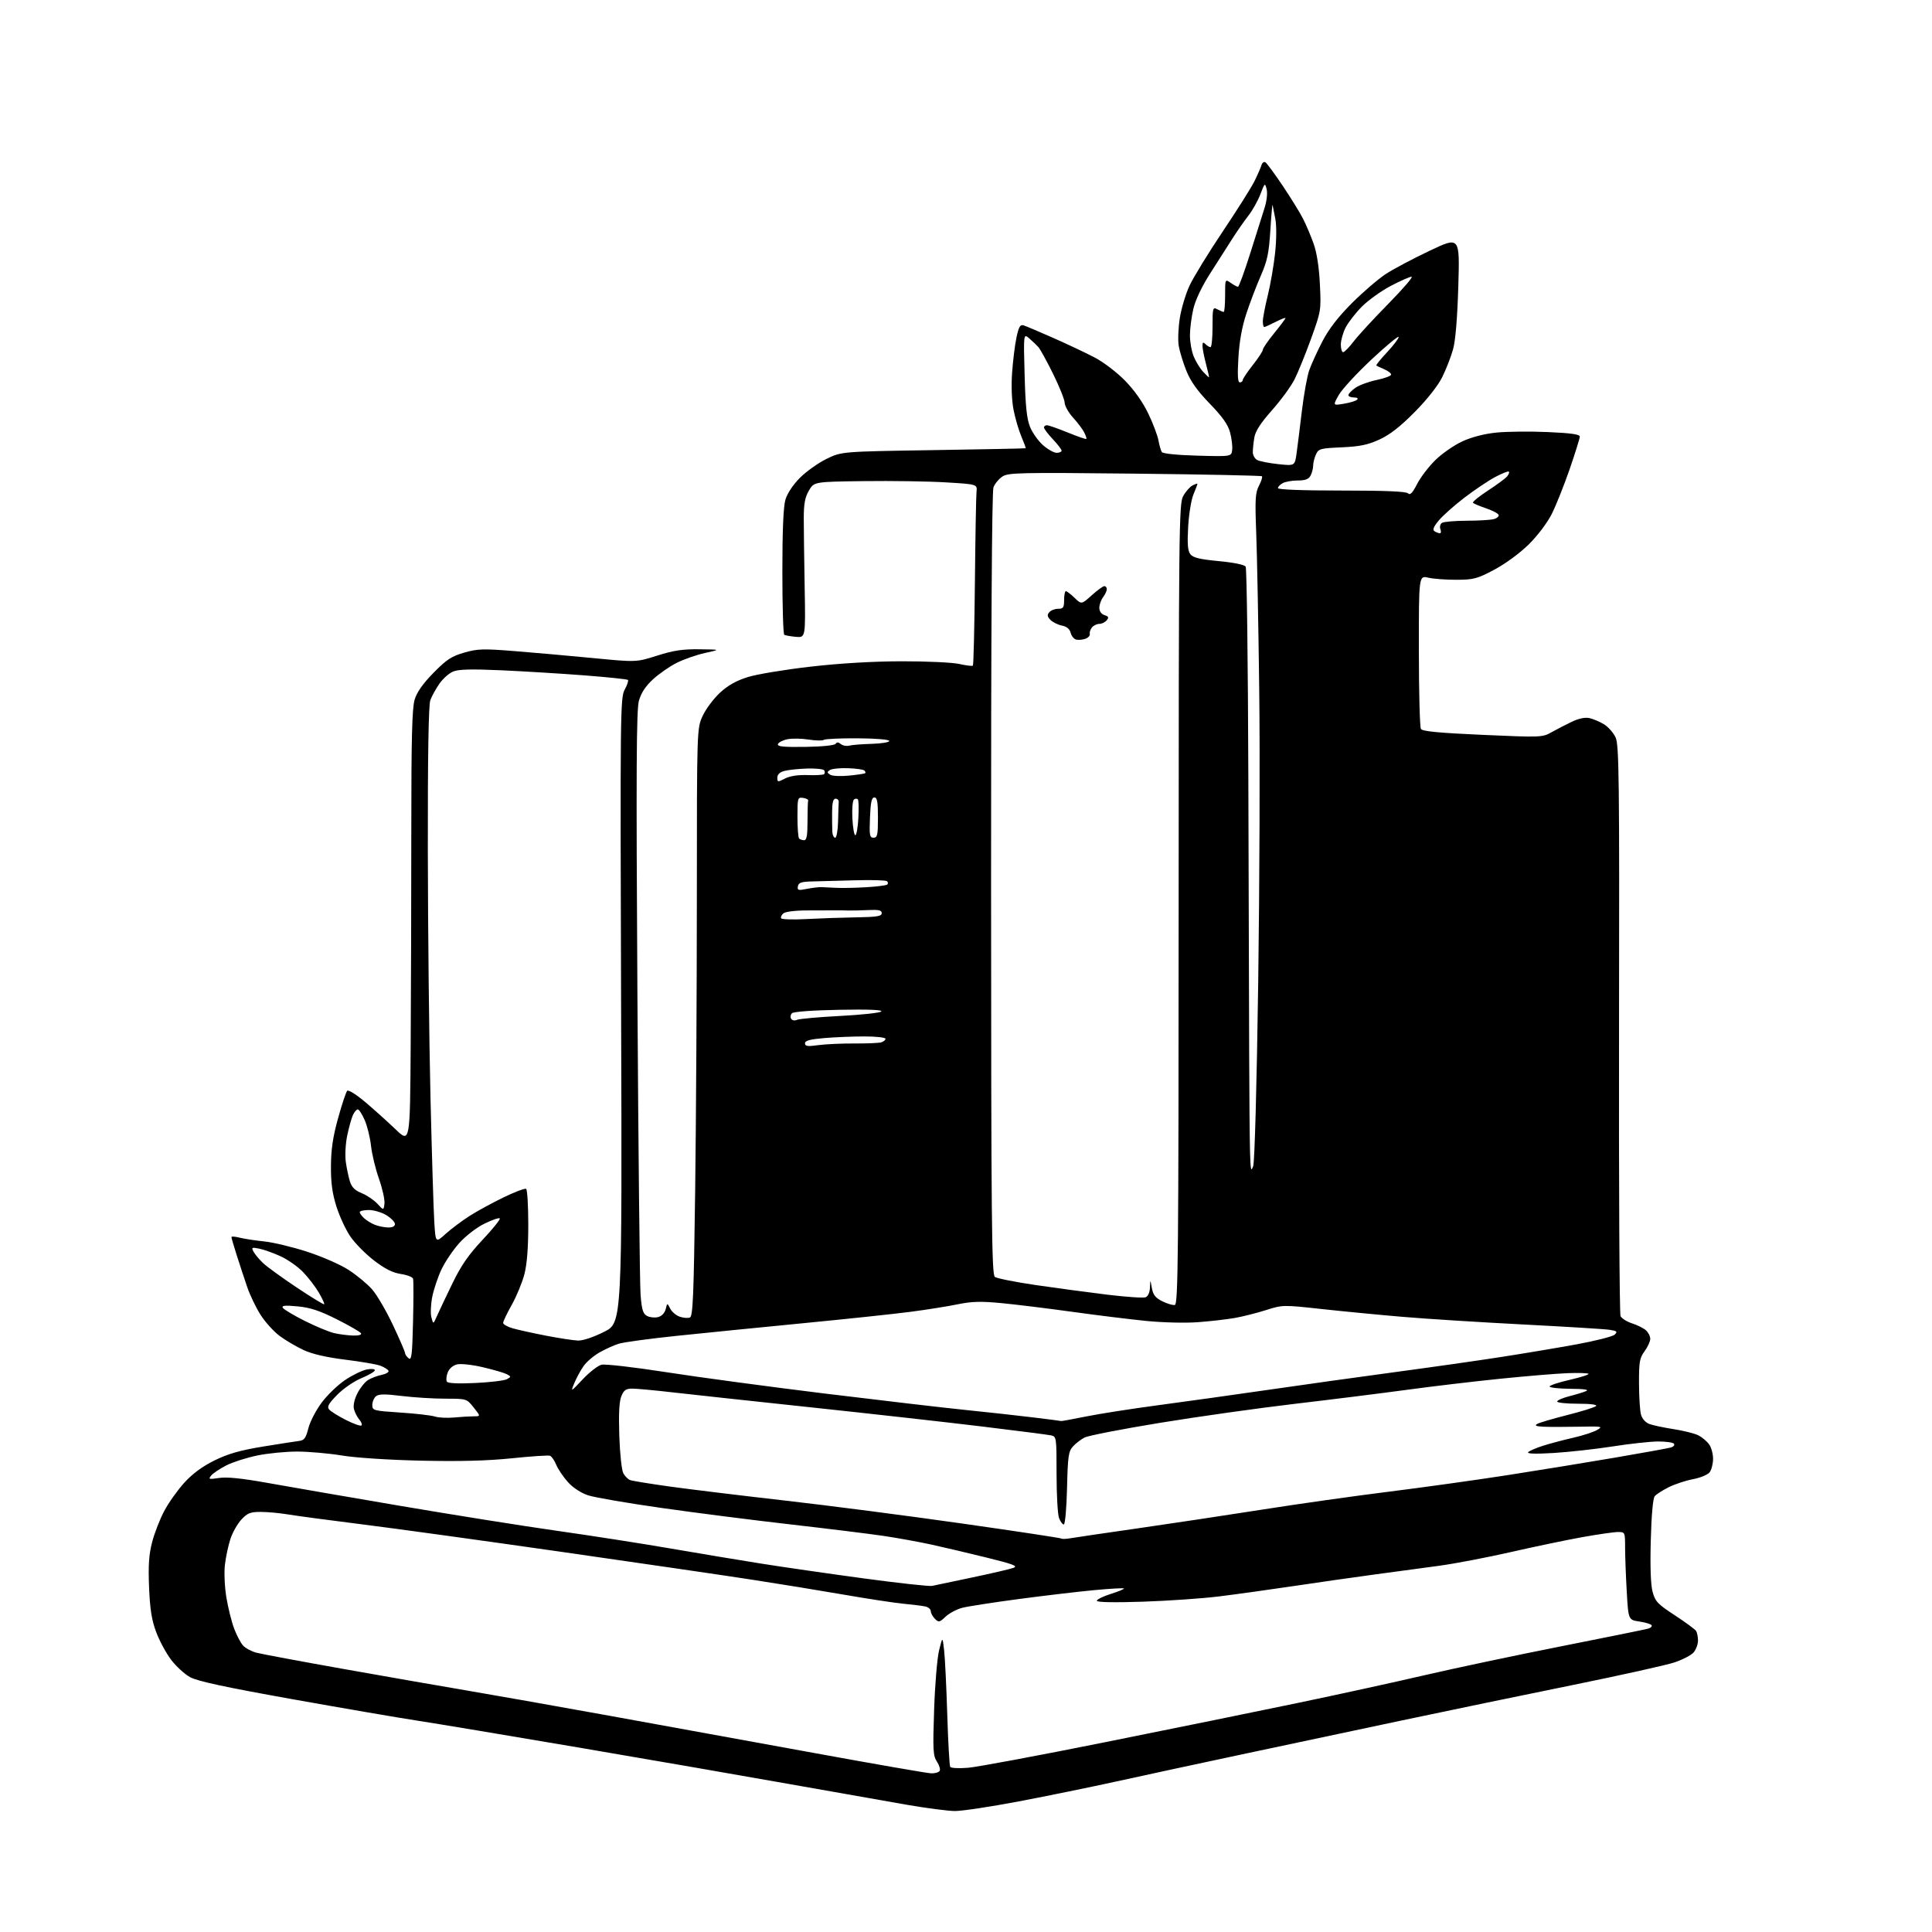 <?xml version="1.0" encoding="UTF-8" standalone="no"?>
<svg 
  version="1.1" 
  xmlns="http://www.w3.org/2000/svg" 
  xmlns:xlink="http://www.w3.org/1999/xlink" 
  xmlns:svg="http://www.w3.org/2000/svg"
  xmlns:rdf="http://www.w3.org/1999/02/22-rdf-syntax-ns#"
  xmlns:cc="http://creativecommons.org/ns#"
  xmlns:dc="http://purl.org/dc/elements/1.1/"
  viewBox="0 0 768 768"
  width="768"
  height="768"
>
<style>svg {background-color: white; }</style>"
<path stroke="none" fill="black" fill-rule="evenodd" d="M379.50,719.91C376.75,719.88 368.20,718.76 360.50,717.43C352.80,716.09 331.43,712.32 313.00,709.05C294.57,705.77 257.00,699.26 229.50,694.58C202.00,689.90 173.43,685.14 166.00,684.00C158.57,682.87 136.09,679.00 116.02,675.42C89.42,670.66 78.47,668.30 75.56,666.70C73.37,665.49 69.96,662.36 67.99,659.74C66.01,657.13 63.35,652.18 62.07,648.74C60.30,644.01 59.62,639.72 59.26,631.00C58.90,622.22 59.19,617.96 60.48,613.00C61.41,609.42 63.58,603.83 65.32,600.58C67.05,597.32 70.65,592.26 73.32,589.34C76.59,585.76 80.53,582.87 85.34,580.51C90.71,577.88 95.50,576.51 104.50,575.04C111.10,573.97 117.60,572.95 118.94,572.79C120.94,572.55 121.60,571.63 122.59,567.72C123.26,565.09 125.67,560.46 127.95,557.44C130.23,554.43 134.44,550.40 137.30,548.50C140.16,546.60 143.96,544.76 145.75,544.40C147.57,544.04 149.00,544.16 149.00,544.69C149.00,545.21 146.61,546.62 143.69,547.83C140.74,549.05 136.45,552.00 134.03,554.47C130.60,557.96 129.92,559.20 130.82,560.28C131.44,561.03 134.45,562.91 137.51,564.46C140.56,566.01 143.35,566.99 143.69,566.64C144.04,566.30 143.64,565.22 142.80,564.26C141.97,563.29 141.02,561.42 140.70,560.10C140.34,558.66 140.89,556.18 142.07,553.87C143.14,551.76 145.03,549.39 146.26,548.61C147.49,547.83 149.97,546.89 151.76,546.52C153.55,546.14 154.74,545.40 154.41,544.86C154.08,544.32 152.63,543.43 151.20,542.89C149.77,542.34 143.48,541.26 137.22,540.49C129.73,539.56 124.08,538.25 120.67,536.66C117.83,535.34 113.57,532.83 111.22,531.10C108.87,529.36 105.44,525.59 103.61,522.72C101.77,519.85 99.35,514.80 98.23,511.50C97.10,508.20 95.24,502.54 94.09,498.93C92.94,495.32 92.00,492.09 92.00,491.76C92.00,491.43 93.46,491.53 95.25,491.99C97.04,492.44 101.42,493.12 105.00,493.48C108.58,493.85 116.27,495.69 122.09,497.58C127.95,499.47 135.33,502.71 138.59,504.82C141.84,506.93 146.05,510.41 147.94,512.57C149.83,514.73 153.54,521.09 156.19,526.70C158.83,532.31 161.00,537.32 161.00,537.83C161.00,538.34 161.63,539.28 162.41,539.92C163.61,540.92 163.87,538.75 164.19,525.30C164.40,516.61 164.40,508.96 164.20,508.30C163.99,507.64 161.79,506.79 159.30,506.42C156.10,505.94 153.00,504.38 148.71,501.09C145.38,498.53 141.15,494.26 139.32,491.60C137.48,488.94 134.98,483.55 133.74,479.63C132.08,474.35 131.51,470.16 131.56,463.50C131.60,456.86 132.34,451.88 134.39,444.50C135.91,439.00 137.55,434.10 138.01,433.62C138.49,433.12 141.61,435.06 145.18,438.08C148.66,441.01 154.09,445.90 157.25,448.93C163.00,454.44 163.00,454.44 163.25,415.47C163.39,394.04 163.50,355.35 163.50,329.50C163.50,293.41 163.81,281.48 164.82,278.13C165.73,275.13 168.09,271.77 172.32,267.46C177.49,262.19 179.48,260.88 184.50,259.43C189.83,257.90 192.06,257.83 204.50,258.82C212.20,259.43 226.24,260.68 235.71,261.59C252.92,263.26 252.92,263.26 261.21,260.63C267.67,258.57 271.37,258.01 278.00,258.10C286.50,258.20 286.50,258.20 280.29,259.56C276.88,260.31 271.78,262.09 268.95,263.52C266.13,264.95 261.89,267.90 259.54,270.07C256.61,272.77 254.85,275.45 253.98,278.56C252.97,282.16 252.85,306.01 253.38,395.30C253.75,457.01 254.32,510.77 254.64,514.78C255.11,520.64 255.61,522.26 257.21,523.11C258.30,523.69 260.26,523.90 261.58,523.57C263.04,523.20 264.22,521.98 264.61,520.42C265.25,517.87 265.25,517.87 266.40,520.17C267.03,521.43 268.72,522.88 270.15,523.39C271.59,523.89 273.42,524.05 274.22,523.75C275.45,523.27 275.77,515.58 276.34,473.43C276.70,446.06 277.00,393.48 277.01,356.59C277.02,289.50 277.02,289.50 279.36,284.50C280.64,281.75 283.75,277.62 286.25,275.32C289.42,272.41 292.78,270.53 297.32,269.13C300.91,268.02 312.05,266.17 322.09,265.02C333.82,263.67 346.81,262.90 358.42,262.87C368.37,262.85 378.70,263.33 381.38,263.95C384.07,264.56 386.48,264.85 386.74,264.59C387.00,264.33 387.36,249.35 387.54,231.31C387.72,213.26 388.01,197.15 388.18,195.50C388.50,192.50 388.50,192.50 376.00,191.75C369.12,191.33 354.52,191.11 343.56,191.25C323.61,191.50 323.61,191.50 321.56,195.00C319.99,197.69 319.51,200.24 319.51,206.00C319.51,210.12 319.67,222.50 319.87,233.50C320.22,253.50 320.22,253.50 316.36,253.15C314.24,252.95 312.16,252.59 311.75,252.34C311.34,252.09 311.00,240.82 311.00,227.31C311.00,210.86 311.40,201.37 312.22,198.62C312.95,196.15 315.26,192.67 317.99,189.94C320.48,187.43 325.22,184.06 328.51,182.44C334.50,179.50 334.50,179.50 371.00,178.93C391.07,178.62 407.60,178.29 407.71,178.18C407.83,178.08 407.07,176.00 406.03,173.56C404.98,171.12 403.58,166.37 402.92,162.99C402.17,159.20 401.95,153.49 402.33,148.08C402.68,143.25 403.46,136.94 404.08,134.06C404.97,129.92 405.55,128.93 406.85,129.32C407.76,129.60 413.13,131.87 418.78,134.37C424.43,136.87 431.86,140.38 435.28,142.18C438.70,143.98 444.10,148.11 447.28,151.37C450.91,155.09 454.33,159.94 456.46,164.40C458.33,168.30 460.15,173.10 460.50,175.06C460.86,177.03 461.46,179.11 461.83,179.69C462.23,180.33 467.96,180.91 476.00,181.13C489.50,181.50 489.50,181.50 489.81,178.83C489.98,177.36 489.60,174.23 488.97,171.87C488.13,168.77 485.92,165.64 480.91,160.47C476.00,155.41 473.31,151.64 471.61,147.43C470.30,144.17 468.93,139.68 468.56,137.46C468.19,135.24 468.39,130.29 468.99,126.46C469.59,122.63 471.34,116.80 472.88,113.50C474.42,110.20 480.37,100.51 486.09,91.97C491.82,83.43 497.49,74.43 498.70,71.97C499.91,69.51 501.14,66.68 501.44,65.69C501.74,64.69 502.45,64.16 503.02,64.51C503.58,64.86 506.67,69.05 509.88,73.82C513.09,78.60 516.73,84.50 517.98,86.95C519.23,89.40 521.13,93.90 522.21,96.95C523.46,100.49 524.36,106.30 524.68,113.00C525.19,123.33 525.13,123.68 521.16,134.66C518.94,140.80 515.98,148.09 514.58,150.85C513.18,153.61 509.15,159.12 505.62,163.09C501.14,168.14 499.03,171.39 498.62,173.91C498.29,175.88 498.02,178.50 498.01,179.71C498.00,180.93 498.79,182.35 499.75,182.86C500.71,183.37 504.47,184.11 508.10,184.50C514.70,185.20 514.70,185.20 515.39,180.35C515.76,177.68 516.72,170.09 517.50,163.48C518.29,156.86 519.61,149.53 520.44,147.17C521.27,144.81 523.63,139.65 525.68,135.69C528.24,130.75 531.92,125.99 537.45,120.45C541.88,116.03 547.98,110.80 551.00,108.84C554.02,106.88 561.85,102.74 568.39,99.64C580.29,94.00 580.29,94.00 579.70,113.75C579.32,126.51 578.58,135.40 577.61,138.87C576.79,141.82 574.87,146.77 573.33,149.87C571.63,153.31 567.38,158.71 562.41,163.74C556.68,169.55 552.53,172.79 548.39,174.70C543.73,176.84 540.60,177.49 533.36,177.82C524.83,178.20 524.14,178.39 523.11,180.66C522.50,182.00 522.00,184.00 522.00,185.11C522.00,186.22 521.53,188.00 520.96,189.07C520.20,190.49 518.86,191.00 515.90,191.00C513.68,191.00 511.00,191.47 509.93,192.04C508.87,192.60 508.00,193.50 508.00,194.04C508.00,194.63 517.72,195.00 533.30,195.00C550.66,195.00 558.95,195.35 559.72,196.12C560.55,196.95 561.49,195.97 563.34,192.37C564.71,189.69 568.01,185.38 570.67,182.80C573.33,180.21 578.16,176.88 581.42,175.40C585.12,173.71 590.16,172.42 594.92,171.95C599.09,171.53 608.24,171.44 615.25,171.75C624.42,172.15 628.00,172.65 628.00,173.54C628.00,174.22 626.18,180.05 623.96,186.50C621.73,192.95 618.52,200.99 616.82,204.36C615.01,207.94 611.17,213.00 607.61,216.50C604.10,219.94 598.29,224.20 593.99,226.47C587.21,230.07 585.79,230.45 579.00,230.47C574.88,230.49 569.81,230.11 567.75,229.64C564.00,228.78 564.00,228.78 564.02,258.64C564.02,275.06 564.40,289.08 564.84,289.78C565.44,290.72 572.11,291.35 589.35,292.12C612.56,293.15 613.12,293.13 616.77,291.07C618.82,289.92 622.43,288.05 624.80,286.92C627.57,285.59 630.07,285.08 631.84,285.46C633.35,285.80 635.95,286.90 637.62,287.92C639.29,288.93 641.36,291.28 642.22,293.13C643.60,296.13 643.76,308.97 643.59,409.00C643.48,470.88 643.76,522.25 644.19,523.17C644.63,524.09 646.68,525.38 648.74,526.05C650.81,526.71 653.29,527.94 654.25,528.78C655.21,529.62 656.00,531.16 656.00,532.20C656.00,533.23 654.99,535.45 653.75,537.13C651.78,539.80 651.50,541.36 651.53,549.84C651.54,555.15 651.89,560.75 652.31,562.29C652.75,563.94 654.09,565.46 655.60,566.04C657.00,566.57 661.37,567.50 665.32,568.11C669.27,568.72 673.71,569.84 675.19,570.60C676.67,571.37 678.58,572.99 679.44,574.22C680.30,575.44 680.99,578.03 680.97,579.97C680.95,581.91 680.34,584.29 679.61,585.25C678.88,586.21 675.90,587.45 673.00,588.00C670.09,588.55 665.73,589.99 663.31,591.20C660.90,592.41 658.40,594.01 657.78,594.77C657.07,595.62 656.47,602.32 656.21,612.32C655.92,622.87 656.18,630.00 656.94,632.81C657.98,636.63 658.97,637.67 665.79,642.12C670.01,644.88 673.80,647.67 674.22,648.32C674.63,648.97 674.98,650.69 674.98,652.14C674.99,653.59 674.21,655.71 673.25,656.84C672.29,657.97 668.80,659.79 665.50,660.87C662.20,661.96 643.98,666.00 625.00,669.86C606.02,673.72 575.65,680.01 557.50,683.85C539.35,687.69 510.55,693.80 493.50,697.43C476.45,701.06 454.18,705.86 444.00,708.11C433.82,710.35 416.27,713.94 405.00,716.08C393.73,718.22 382.25,719.95 379.50,719.91zM370.19,704.93C371.67,704.97 373.17,704.53 373.53,703.96C373.88,703.38 373.39,701.72 372.44,700.27C370.90,697.92 370.78,695.66 371.33,679.57C371.66,669.63 372.55,659.02 373.31,656.00C374.67,650.50 374.67,650.50 375.30,656.00C375.65,659.02 376.21,670.49 376.55,681.49C376.89,692.48 377.42,701.88 377.73,702.37C378.03,702.86 381.26,703.02 384.89,702.71C388.53,702.40 412.88,697.86 439.00,692.61C465.12,687.37 499.55,680.36 515.50,677.03C531.45,673.71 554.17,668.74 566.00,665.99C577.83,663.24 602.35,658.04 620.50,654.45C638.65,650.86 654.29,647.68 655.26,647.39C656.24,647.09 656.80,646.49 656.53,646.04C656.25,645.60 654.06,644.94 651.66,644.58C647.30,643.92 647.30,643.92 646.66,632.71C646.30,626.55 646.01,618.69 646.00,615.25C646.00,609.06 645.97,609.00 643.17,609.00C641.62,609.00 635.21,609.92 628.92,611.05C622.64,612.18 609.85,614.85 600.50,616.99C591.15,619.12 578.33,621.57 572.00,622.43C565.67,623.28 553.98,624.86 546.00,625.94C538.02,627.02 523.62,629.08 514.00,630.52C504.38,631.95 491.10,633.80 484.50,634.61C477.90,635.43 464.29,636.36 454.25,636.70C442.76,637.07 436.00,636.94 436.00,636.33C436.00,635.80 438.51,634.57 441.59,633.60C444.66,632.64 446.99,631.66 446.77,631.44C446.55,631.21 441.22,631.52 434.93,632.11C428.64,632.70 415.18,634.28 405.00,635.64C394.82,636.99 384.70,638.56 382.50,639.13C380.30,639.71 377.32,641.29 375.88,642.65C373.46,644.94 373.14,645.00 371.63,643.49C370.73,642.59 370.00,641.22 370.00,640.45C370.00,639.67 368.99,638.83 367.75,638.58C366.51,638.32 362.57,637.84 359.00,637.49C355.43,637.15 344.85,635.54 335.50,633.91C326.15,632.29 309.73,629.61 299.00,627.96C288.27,626.30 254.33,621.35 223.57,616.94C192.80,612.53 157.03,607.59 144.07,605.97C131.11,604.35 117.80,602.57 114.50,602.01C111.20,601.46 106.32,601.01 103.65,601.01C99.54,601.00 98.37,601.46 95.97,604.03C94.41,605.70 92.44,609.18 91.59,611.78C90.74,614.38 89.75,619.01 89.40,622.08C89.05,625.18 89.31,630.97 90.00,635.08C90.68,639.16 92.06,644.69 93.06,647.36C94.07,650.04 95.66,653.08 96.61,654.12C97.55,655.16 99.93,656.44 101.91,656.97C103.88,657.49 119.67,660.44 137.00,663.52C154.32,666.60 176.21,670.42 185.63,672.01C195.05,673.60 220.47,678.10 242.13,682.01C263.78,685.93 300.85,692.67 324.50,697.00C348.15,701.32 368.71,704.89 370.19,704.93zM370.50,630.42C371.60,630.19 378.80,628.68 386.50,627.06C394.20,625.44 401.56,623.73 402.86,623.25C404.79,622.53 402.80,621.78 392.14,619.15C384.94,617.37 375.05,615.05 370.17,613.98C365.28,612.92 356.83,611.38 351.39,610.57C345.95,609.76 329.35,607.71 314.50,606.01C299.65,604.32 276.48,601.36 263.00,599.44C249.53,597.53 236.39,595.27 233.81,594.42C230.96,593.49 227.81,591.43 225.78,589.18C223.95,587.15 221.85,584.06 221.13,582.31C220.41,580.57 219.29,578.94 218.64,578.69C218.00,578.44 211.17,578.89 203.48,579.69C193.77,580.69 182.78,580.98 167.50,580.64C154.73,580.36 141.52,579.50 136.00,578.60C130.78,577.74 122.77,577.03 118.21,577.02C113.65,577.01 106.47,577.71 102.27,578.58C98.06,579.45 92.54,581.21 90.00,582.50C87.45,583.79 84.75,585.60 83.99,586.51C82.72,588.04 82.98,588.13 87.11,587.51C90.20,587.04 96.16,587.65 106.06,589.43C114.00,590.86 137.68,594.95 158.68,598.53C179.68,602.11 207.94,606.61 221.49,608.53C235.03,610.45 255.20,613.59 266.31,615.51C277.41,617.43 293.70,620.14 302.50,621.54C311.30,622.94 329.75,625.60 343.50,627.46C357.25,629.32 369.40,630.65 370.50,630.42zM425.43,611.49C427.12,611.19 439.30,609.40 452.50,607.51C465.70,605.61 487.98,602.25 502.00,600.05C516.02,597.84 538.52,594.66 552.00,592.98C565.48,591.30 586.62,588.35 599.00,586.43C611.38,584.51 630.73,581.36 642.00,579.43C653.27,577.50 663.29,575.68 664.26,575.39C665.24,575.09 665.77,574.44 665.46,573.93C665.14,573.42 662.32,573.01 659.19,573.01C656.06,573.02 647.93,573.90 641.13,574.97C634.32,576.03 623.75,577.21 617.63,577.58C610.22,578.02 606.83,577.91 607.50,577.24C608.05,576.70 610.75,575.53 613.50,574.67C616.25,573.80 621.56,572.39 625.31,571.54C629.06,570.69 633.33,569.31 634.81,568.47C637.35,567.02 636.94,566.95 627.50,567.14C622.00,567.25 615.70,567.25 613.50,567.14C610.61,566.99 609.92,566.69 611.03,566.04C611.87,565.55 617.27,563.96 623.03,562.50C628.79,561.05 633.93,559.44 634.45,558.93C635.04,558.36 632.27,558.00 627.20,558.00C622.69,558.00 619.00,557.61 619.00,557.13C619.00,556.65 621.14,555.71 623.75,555.04C626.36,554.38 629.40,553.45 630.50,552.98C631.82,552.42 629.72,552.11 624.25,552.07C619.71,552.03 616.00,551.62 616.00,551.16C616.00,550.70 619.60,549.50 624.00,548.50C628.40,547.49 631.75,546.42 631.45,546.11C631.14,545.81 627.43,545.69 623.19,545.85C618.96,546.01 606.95,547.00 596.50,548.06C586.05,549.12 569.40,551.09 559.50,552.44C549.60,553.79 529.58,556.30 515.00,558.01C500.43,559.72 476.18,563.13 461.12,565.60C446.07,568.06 432.57,570.69 431.12,571.44C429.68,572.18 427.60,573.79 426.50,575.00C424.74,576.95 424.46,578.90 424.16,591.60C423.97,599.58 423.40,606.00 422.88,606.00C422.37,606.00 421.51,604.85 420.98,603.43C420.44,602.02 420.00,594.16 420.00,585.95C420.00,571.29 419.96,571.03 417.75,570.57C416.51,570.31 404.25,568.74 390.50,567.07C376.75,565.40 346.38,562.00 323.00,559.51C299.62,557.02 274.65,554.32 267.50,553.50C260.35,552.67 253.09,552.00 251.37,552.00C248.84,552.00 248.01,552.57 247.00,554.99C246.15,557.05 245.89,561.99 246.18,570.74C246.41,577.77 247.13,584.46 247.77,585.63C248.42,586.81 249.63,588.03 250.46,588.35C251.29,588.67 258.39,589.82 266.24,590.92C274.08,592.01 294.68,594.52 312.00,596.49C329.32,598.46 361.05,602.57 382.50,605.63C403.95,608.68 421.69,611.37 421.93,611.60C422.16,611.83 423.74,611.78 425.43,611.49zM421.84,564.88C422.03,564.95 426.53,564.12 431.84,563.05C437.15,561.98 450.05,559.97 460.50,558.58C470.95,557.19 490.52,554.45 504.00,552.50C517.48,550.54 540.20,547.36 554.50,545.44C568.80,543.52 587.70,540.83 596.50,539.46C605.30,538.10 618.80,535.84 626.50,534.44C634.20,533.03 641.13,531.27 641.89,530.52C643.08,529.35 642.78,529.07 639.89,528.62C638.03,528.33 622.55,527.38 605.50,526.50C588.45,525.62 566.85,524.26 557.50,523.46C548.15,522.67 533.61,521.26 525.20,520.34C510.02,518.68 509.84,518.69 503.20,520.80C499.51,521.97 493.92,523.38 490.77,523.93C487.62,524.48 481.05,525.23 476.18,525.59C471.16,525.97 462.18,525.75 455.41,525.07C448.86,524.41 435.60,522.77 425.96,521.43C416.31,520.09 403.77,518.55 398.10,518.01C389.92,517.23 386.31,517.33 380.64,518.49C376.71,519.30 368.25,520.65 361.84,521.48C355.43,522.32 336.30,524.35 319.34,525.99C302.38,527.64 279.73,529.90 269.00,531.02C258.27,532.14 247.93,533.54 246.00,534.14C244.07,534.73 240.62,536.30 238.32,537.61C236.01,538.93 233.19,541.33 232.04,542.95C230.89,544.56 229.23,547.59 228.36,549.67C226.78,553.46 226.78,553.46 231.64,548.30C234.31,545.47 237.67,542.86 239.10,542.50C240.53,542.15 252.00,543.47 264.60,545.43C277.19,547.40 305.73,551.24 328.00,553.97C350.27,556.69 375.48,559.64 384.00,560.50C392.52,561.37 404.45,562.68 410.50,563.42C416.55,564.15 421.65,564.81 421.84,564.88zM180.50,563.48C183.25,563.22 186.76,563.01 188.29,563.01C191.09,563.00 191.09,563.00 188.29,559.50C185.50,556.00 185.50,556.00 177.00,556.00C172.32,556.00 164.54,555.51 159.70,554.92C152.97,554.09 150.56,554.12 149.45,555.04C148.65,555.70 148.00,557.27 148.00,558.51C148.00,560.69 148.44,560.81 159.11,561.51C165.22,561.91 171.41,562.62 172.86,563.09C174.31,563.56 177.75,563.73 180.50,563.48zM189.00,549.76C194.90,549.48 200.53,548.80 201.52,548.25C203.24,547.29 203.23,547.20 201.41,546.24C200.36,545.70 196.08,544.45 191.90,543.48C187.60,542.48 183.14,542.00 181.62,542.38C180.02,542.78 178.53,544.09 177.96,545.61C177.42,547.02 177.28,548.64 177.64,549.22C178.06,549.90 182.05,550.09 189.00,549.76zM229.77,532.89C231.72,532.96 235.93,531.55 240.17,529.41C247.30,525.82 247.30,525.82 246.90,401.66C246.52,282.97 246.58,277.35 248.32,274.16C249.33,272.32 249.91,270.58 249.62,270.29C249.33,270.00 241.54,269.18 232.30,268.47C223.06,267.76 208.20,266.85 199.29,266.45C187.31,265.91 182.30,266.05 180.11,266.95C178.48,267.63 176.01,269.83 174.63,271.84C173.24,273.85 171.64,276.77 171.06,278.32C170.36,280.18 170.02,300.44 170.07,338.32C170.11,369.77 170.59,413.95 171.13,436.50C171.67,459.05 172.35,481.23 172.64,485.80C173.16,494.09 173.16,494.09 177.13,490.50C179.32,488.52 183.58,485.33 186.59,483.40C189.60,481.47 195.72,478.13 200.17,475.98C204.63,473.82 208.67,472.29 209.14,472.59C209.61,472.88 210.00,479.30 210.00,486.85C210.00,496.03 209.49,502.55 208.45,506.54C207.60,509.81 205.35,515.27 203.45,518.66C201.55,522.05 200.00,525.30 200.00,525.87C200.00,526.45 201.69,527.41 203.75,528.01C205.81,528.61 211.78,529.93 217.00,530.94C222.22,531.95 227.97,532.83 229.77,532.89zM140.31,530.90C142.68,530.96 143.88,530.61 143.48,529.97C143.13,529.41 138.80,526.91 133.86,524.43C126.99,520.98 123.31,519.77 118.28,519.30C113.32,518.83 111.87,518.98 112.42,519.87C112.82,520.52 116.72,522.85 121.09,525.05C125.46,527.24 130.71,529.43 132.77,529.92C134.82,530.40 138.21,530.84 140.31,530.90zM173.76,523.00C174.61,521.08 177.37,515.26 179.89,510.08C183.34,502.99 186.30,498.72 191.87,492.80C195.94,488.47 199.00,484.66 198.67,484.33C198.34,484.00 195.60,484.94 192.58,486.42C189.47,487.94 185.15,491.27 182.59,494.11C180.12,496.86 176.93,501.57 175.51,504.57C174.09,507.57 172.44,512.47 171.84,515.45C171.24,518.43 171.08,522.14 171.49,523.68C172.22,526.50 172.22,526.50 173.76,523.00zM128.87,518.46C129.08,518.26 128.11,516.16 126.72,513.80C125.33,511.43 122.50,507.75 120.42,505.61C118.34,503.47 114.33,500.66 111.50,499.37C108.68,498.08 104.89,496.73 103.07,496.36C100.05,495.76 99.86,495.87 100.80,497.60C101.37,498.65 103.10,500.70 104.66,502.17C106.22,503.63 112.22,507.98 118.00,511.83C123.78,515.68 128.67,518.67 128.87,518.46zM467.00,518.75C468.33,518.50 468.50,500.00 468.53,359.49C468.56,210.73 468.67,200.29 470.29,197.28C471.24,195.51 472.92,193.58 474.01,192.99C475.10,192.41 476.00,192.12 476.00,192.34C476.00,192.57 475.28,194.47 474.41,196.56C473.53,198.66 472.59,204.45 472.31,209.44C471.93,216.21 472.15,218.96 473.18,220.30C474.24,221.69 476.83,222.32 484.46,223.05C490.40,223.61 494.69,224.49 495.17,225.24C495.61,225.93 496.09,263.18 496.23,308.00C496.38,352.82 496.53,403.00 496.57,419.50C496.62,436.00 496.77,453.32 496.91,458.00C497.13,465.20 497.32,466.04 498.17,463.50C498.75,461.75 499.58,431.44 500.16,390.50C500.70,352.00 500.89,299.57 500.56,274.00C500.24,248.43 499.70,220.49 499.37,211.93C498.85,198.47 499.00,195.91 500.46,193.08C501.39,191.29 501.92,189.59 501.65,189.32C501.38,189.05 478.63,188.58 451.10,188.28C405.33,187.79 400.82,187.89 398.48,189.42C397.07,190.35 395.46,192.28 394.92,193.71C394.28,195.39 393.94,251.31 393.97,351.41C394.01,486.10 394.21,506.64 395.47,507.59C396.28,508.18 403.58,509.64 411.72,510.83C419.85,512.02 432.63,513.73 440.13,514.65C447.62,515.56 454.49,516.03 455.38,515.69C456.37,515.30 457.05,513.79 457.13,511.78C457.26,508.50 457.26,508.50 457.88,512.00C458.36,514.71 459.29,515.90 462.00,517.26C463.93,518.23 466.18,518.90 467.00,518.75zM154.25,487.94C155.99,487.98 157.00,487.48 157.00,486.58C157.00,485.80 155.48,484.23 153.63,483.08C151.78,481.94 148.63,481.00 146.63,481.00C144.63,481.00 143.00,481.38 143.00,481.85C143.00,482.31 143.80,483.41 144.77,484.29C145.74,485.17 147.66,486.34 149.02,486.88C150.38,487.43 152.74,487.90 154.25,487.94zM152.83,478.45C153.01,476.94 152.03,472.51 150.65,468.60C149.27,464.70 147.85,458.80 147.49,455.50C147.13,452.20 145.99,447.59 144.97,445.25C143.95,442.91 142.71,441.00 142.22,441.00C141.72,441.00 140.85,442.04 140.27,443.30C139.70,444.57 138.68,448.22 138.02,451.42C137.35,454.62 137.10,459.32 137.46,461.87C137.82,464.42 138.55,467.92 139.10,469.66C139.82,471.95 141.12,473.23 143.80,474.31C145.83,475.13 148.62,477.01 150.00,478.50C152.50,481.19 152.50,481.19 152.83,478.45zM325.25,415.46C328.14,415.07 334.55,414.77 339.50,414.80C344.45,414.83 349.29,414.63 350.25,414.36C351.21,414.09 352.00,413.45 352.00,412.93C352.00,412.42 348.24,412.00 343.65,412.00C339.06,412.00 331.86,412.29 327.65,412.65C321.94,413.13 320.00,413.66 320.00,414.74C320.00,415.91 321.00,416.05 325.25,415.46zM316.85,405.39C317.76,404.99 325.44,404.30 333.91,403.86C342.39,403.43 349.78,402.62 350.32,402.08C350.98,401.42 345.32,401.19 333.59,401.41C323.04,401.60 315.44,402.16 314.82,402.78C314.24,403.36 314.10,404.35 314.49,404.98C314.90,405.64 315.91,405.82 316.85,405.39zM320.56,365.34C325.80,365.06 334.68,364.75 340.29,364.66C348.63,364.53 350.50,364.22 350.50,363.00C350.50,361.82 349.34,361.56 345.00,361.77C341.98,361.91 338.38,361.99 337.00,361.94C335.62,361.88 333.38,361.86 332.00,361.88C330.62,361.91 325.75,361.92 321.17,361.91C316.27,361.90 312.25,362.38 311.43,363.06C310.65,363.70 310.25,364.60 310.53,365.05C310.81,365.50 315.32,365.63 320.56,365.34zM320.66,353.36C322.77,352.93 325.40,352.62 326.50,352.65C327.60,352.68 330.30,352.81 332.50,352.93C334.70,353.05 340.01,352.95 344.30,352.69C348.59,352.44 352.38,351.96 352.72,351.62C353.06,351.28 353.02,350.68 352.63,350.30C352.24,349.91 346.65,349.74 340.21,349.92C333.77,350.11 326.03,350.31 323.01,350.38C318.57,350.48 317.46,350.84 317.18,352.31C316.87,353.91 317.29,354.03 320.66,353.36zM319.67,334.00C320.66,334.00 321.00,332.08 321.00,326.50C321.00,322.38 321.11,318.66 321.25,318.25C321.39,317.84 320.49,317.36 319.25,317.18C317.08,316.87 317.00,317.14 317.00,324.76C317.00,329.11 317.30,332.97 317.67,333.33C318.03,333.70 318.93,334.00 319.67,334.00zM332.00,333.00C332.55,333.00 333.07,330.07 333.15,326.50C333.23,322.93 333.35,319.44 333.40,318.75C333.45,318.06 332.89,317.50 332.15,317.50C331.18,317.50 330.79,319.07 330.77,323.00C330.75,326.02 330.80,329.51 330.87,330.75C330.94,331.99 331.45,333.00 332.00,333.00zM347.25,333.00C348.77,333.00 349.00,331.95 349.00,325.00C349.00,318.75 348.69,317.00 347.58,317.00C346.49,317.00 346.07,318.90 345.83,325.00C345.54,332.08 345.70,333.00 347.25,333.00zM340.00,332.00C340.46,332.00 341.00,328.96 341.21,325.25C341.41,321.54 341.34,318.18 341.03,317.79C340.73,317.40 340.03,317.40 339.49,317.79C338.93,318.19 338.64,321.49 338.83,325.25C339.02,328.96 339.54,332.00 340.00,332.00zM312.05,309.48C314.02,308.46 317.21,307.97 321.05,308.11C324.33,308.23 327.27,308.06 327.60,307.73C327.93,307.40 327.95,306.72 327.64,306.22C327.33,305.72 324.24,305.40 320.79,305.51C317.33,305.62 313.26,306.05 311.75,306.47C309.97,306.95 309.00,307.89 309.00,309.13C309.00,310.95 309.16,310.97 312.05,309.48zM337.49,308.32C340.80,307.99 343.69,307.56 343.92,307.36C344.15,307.16 344.01,306.68 343.62,306.29C343.23,305.90 340.31,305.49 337.13,305.37C333.96,305.26 330.71,305.58 329.93,306.08C328.70,306.87 328.71,307.13 329.99,307.96C330.81,308.49 334.19,308.65 337.49,308.32zM320.16,296.90C326.81,296.80 331.78,296.30 332.17,295.68C332.64,294.96 333.28,294.98 334.23,295.77C334.98,296.40 336.50,296.68 337.59,296.40C338.69,296.11 342.71,295.79 346.54,295.69C350.37,295.58 353.50,295.07 353.50,294.54C353.50,293.98 348.26,293.54 341.00,293.49C334.12,293.45 328.05,293.72 327.50,294.10C326.95,294.49 324.22,294.43 321.43,293.99C318.64,293.54 314.85,293.49 313.01,293.86C311.16,294.24 309.46,295.12 309.23,295.81C308.91,296.77 311.45,297.02 320.16,296.90zM431.50,253.91C430.40,254.31 428.76,254.47 427.84,254.26C426.93,254.06 425.93,252.85 425.61,251.57C425.22,250.03 424.06,249.06 422.13,248.68C420.54,248.36 418.50,247.35 417.59,246.44C416.31,245.16 416.19,244.47 417.09,243.39C417.72,242.63 419.31,242.00 420.62,242.00C422.67,242.00 423.00,241.52 423.00,238.50C423.00,236.57 423.31,235.00 423.70,235.00C424.08,235.00 425.64,236.19 427.16,237.65C429.92,240.30 429.92,240.30 433.96,236.65C436.19,234.64 438.45,233.00 439.00,233.00C439.55,233.00 439.99,233.56 439.97,234.25C439.95,234.94 439.28,236.37 438.47,237.44C437.66,238.51 437.00,240.39 437.00,241.62C437.00,243.01 437.79,244.11 439.05,244.52C440.69,245.04 440.87,245.45 439.93,246.58C439.28,247.36 437.97,248.00 437.00,248.00C436.03,248.00 434.72,248.63 434.09,249.39C433.45,250.16 433.06,251.33 433.21,251.99C433.37,252.65 432.60,253.52 431.50,253.91zM572.36,211.98C572.83,211.99 572.93,211.25 572.57,210.33C572.22,209.41 572.51,208.29 573.22,207.85C573.92,207.40 578.33,207.02 583.00,207.00C587.67,206.99 592.53,206.70 593.79,206.36C595.05,206.02 595.92,205.27 595.73,204.69C595.54,204.11 593.30,202.93 590.76,202.07C588.22,201.20 585.87,200.22 585.54,199.89C585.21,199.55 587.85,197.38 591.42,195.05C594.98,192.73 598.43,190.19 599.09,189.39C599.75,188.60 600.07,187.73 599.80,187.47C599.54,187.20 597.11,188.16 594.41,189.59C591.71,191.02 586.19,194.73 582.14,197.82C578.09,200.92 573.48,205.01 571.91,206.93C569.81,209.47 569.37,210.62 570.27,211.19C570.95,211.62 571.89,211.98 572.36,211.98zM420.03,180.00C421.12,180.00 422.00,179.61 422.00,179.14C422.00,178.67 420.43,176.61 418.50,174.57C416.57,172.53 415.00,170.44 415.00,169.93C415.00,169.42 415.56,169.02 416.25,169.05C416.94,169.08 420.65,170.39 424.50,171.95C428.35,173.52 431.65,174.66 431.83,174.48C432.01,174.31 431.62,173.12 430.96,171.84C430.30,170.55 428.32,167.93 426.55,166.00C424.78,164.07 423.28,161.41 423.22,160.07C423.15,158.73 421.07,153.56 418.60,148.57C416.13,143.58 413.52,138.82 412.79,138.00C412.06,137.18 410.43,135.61 409.16,134.53C406.85,132.55 406.85,132.55 407.30,149.03C407.64,161.56 408.16,166.51 409.47,169.74C410.43,172.07 412.75,175.33 414.64,176.99C416.53,178.64 418.95,180.00 420.03,180.00zM534.16,160.50C536.55,160.11 538.93,159.39 539.45,158.90C540.03,158.35 539.54,158.00 538.20,158.00C536.99,158.00 536.00,157.58 536.00,157.07C536.00,156.56 537.24,155.26 538.75,154.19C540.26,153.11 544.09,151.70 547.25,151.05C550.41,150.39 553.00,149.43 553.00,148.91C553.00,148.38 551.76,147.43 550.25,146.78C548.74,146.13 547.32,145.47 547.10,145.31C546.88,145.16 548.79,142.79 551.35,140.06C553.91,137.32 556.00,134.57 556.00,133.95C556.00,133.33 551.16,137.33 545.25,142.85C539.34,148.38 533.45,154.76 532.16,157.05C529.82,161.21 529.82,161.21 534.16,160.50zM492.85,152.00C493.48,152.00 494.00,151.59 494.00,151.09C494.00,150.59 495.80,147.90 498.00,145.12C500.20,142.34 502.00,139.59 502.00,139.02C502.00,138.44 504.02,135.49 506.50,132.45C508.98,129.41 511.00,126.71 511.00,126.44C511.00,126.18 509.22,126.87 507.04,127.98C504.86,129.09 502.84,130.00 502.54,130.00C502.24,130.00 502.00,128.96 502.00,127.69C502.00,126.42 502.88,121.81 503.96,117.44C505.04,113.07 506.35,105.45 506.88,100.50C507.44,95.20 507.47,89.65 506.96,87.00C506.48,84.53 505.99,82.05 505.88,81.50C505.77,80.95 505.36,85.45 504.99,91.50C504.41,100.69 503.78,103.67 501.18,109.62C499.47,113.53 496.89,120.28 495.46,124.62C493.71,129.91 492.66,135.71 492.28,142.25C491.87,149.24 492.03,152.00 492.85,152.00zM480.58,150.00C480.71,150.00 480.19,147.64 479.42,144.75C478.65,141.86 478.02,138.62 478.01,137.55C478.00,136.03 478.27,135.87 479.20,136.80C479.86,137.46 480.76,138.00 481.20,138.00C481.64,138.00 482.00,134.38 482.00,129.96C482.00,122.33 482.10,121.98 483.93,122.96C485.00,123.53 486.12,124.00 486.43,124.00C486.75,124.00 487.00,121.05 487.00,117.44C487.00,110.89 487.00,110.89 489.22,112.44C490.44,113.30 491.75,114.00 492.12,114.00C492.49,114.00 494.67,108.04 496.97,100.75C499.27,93.46 501.84,85.34 502.67,82.70C503.56,79.90 503.91,76.78 503.51,75.20C502.84,72.60 502.75,72.68 501.02,77.22C500.03,79.82 497.88,83.64 496.26,85.72C494.63,87.80 491.72,91.97 489.80,95.00C487.89,98.03 483.93,104.22 481.02,108.76C477.76,113.86 475.21,119.22 474.38,122.76C473.64,125.92 473.02,130.65 473.02,133.28C473.01,135.91 473.70,139.73 474.55,141.77C475.40,143.81 477.05,146.49 478.22,147.74C479.39,148.98 480.45,150.00 480.58,150.00zM533.92,140.00C534.42,140.00 536.29,138.09 538.08,135.75C539.86,133.41 546.08,126.66 551.90,120.75C557.71,114.84 561.86,110.00 561.13,110.00C560.39,110.00 556.67,111.64 552.85,113.65C549.03,115.66 543.86,119.37 541.35,121.90C538.85,124.43 535.95,128.17 534.90,130.21C533.86,132.25 533.00,135.29 533.00,136.96C533.00,138.63 533.41,140.00 533.92,140.00z" />

</svg>
